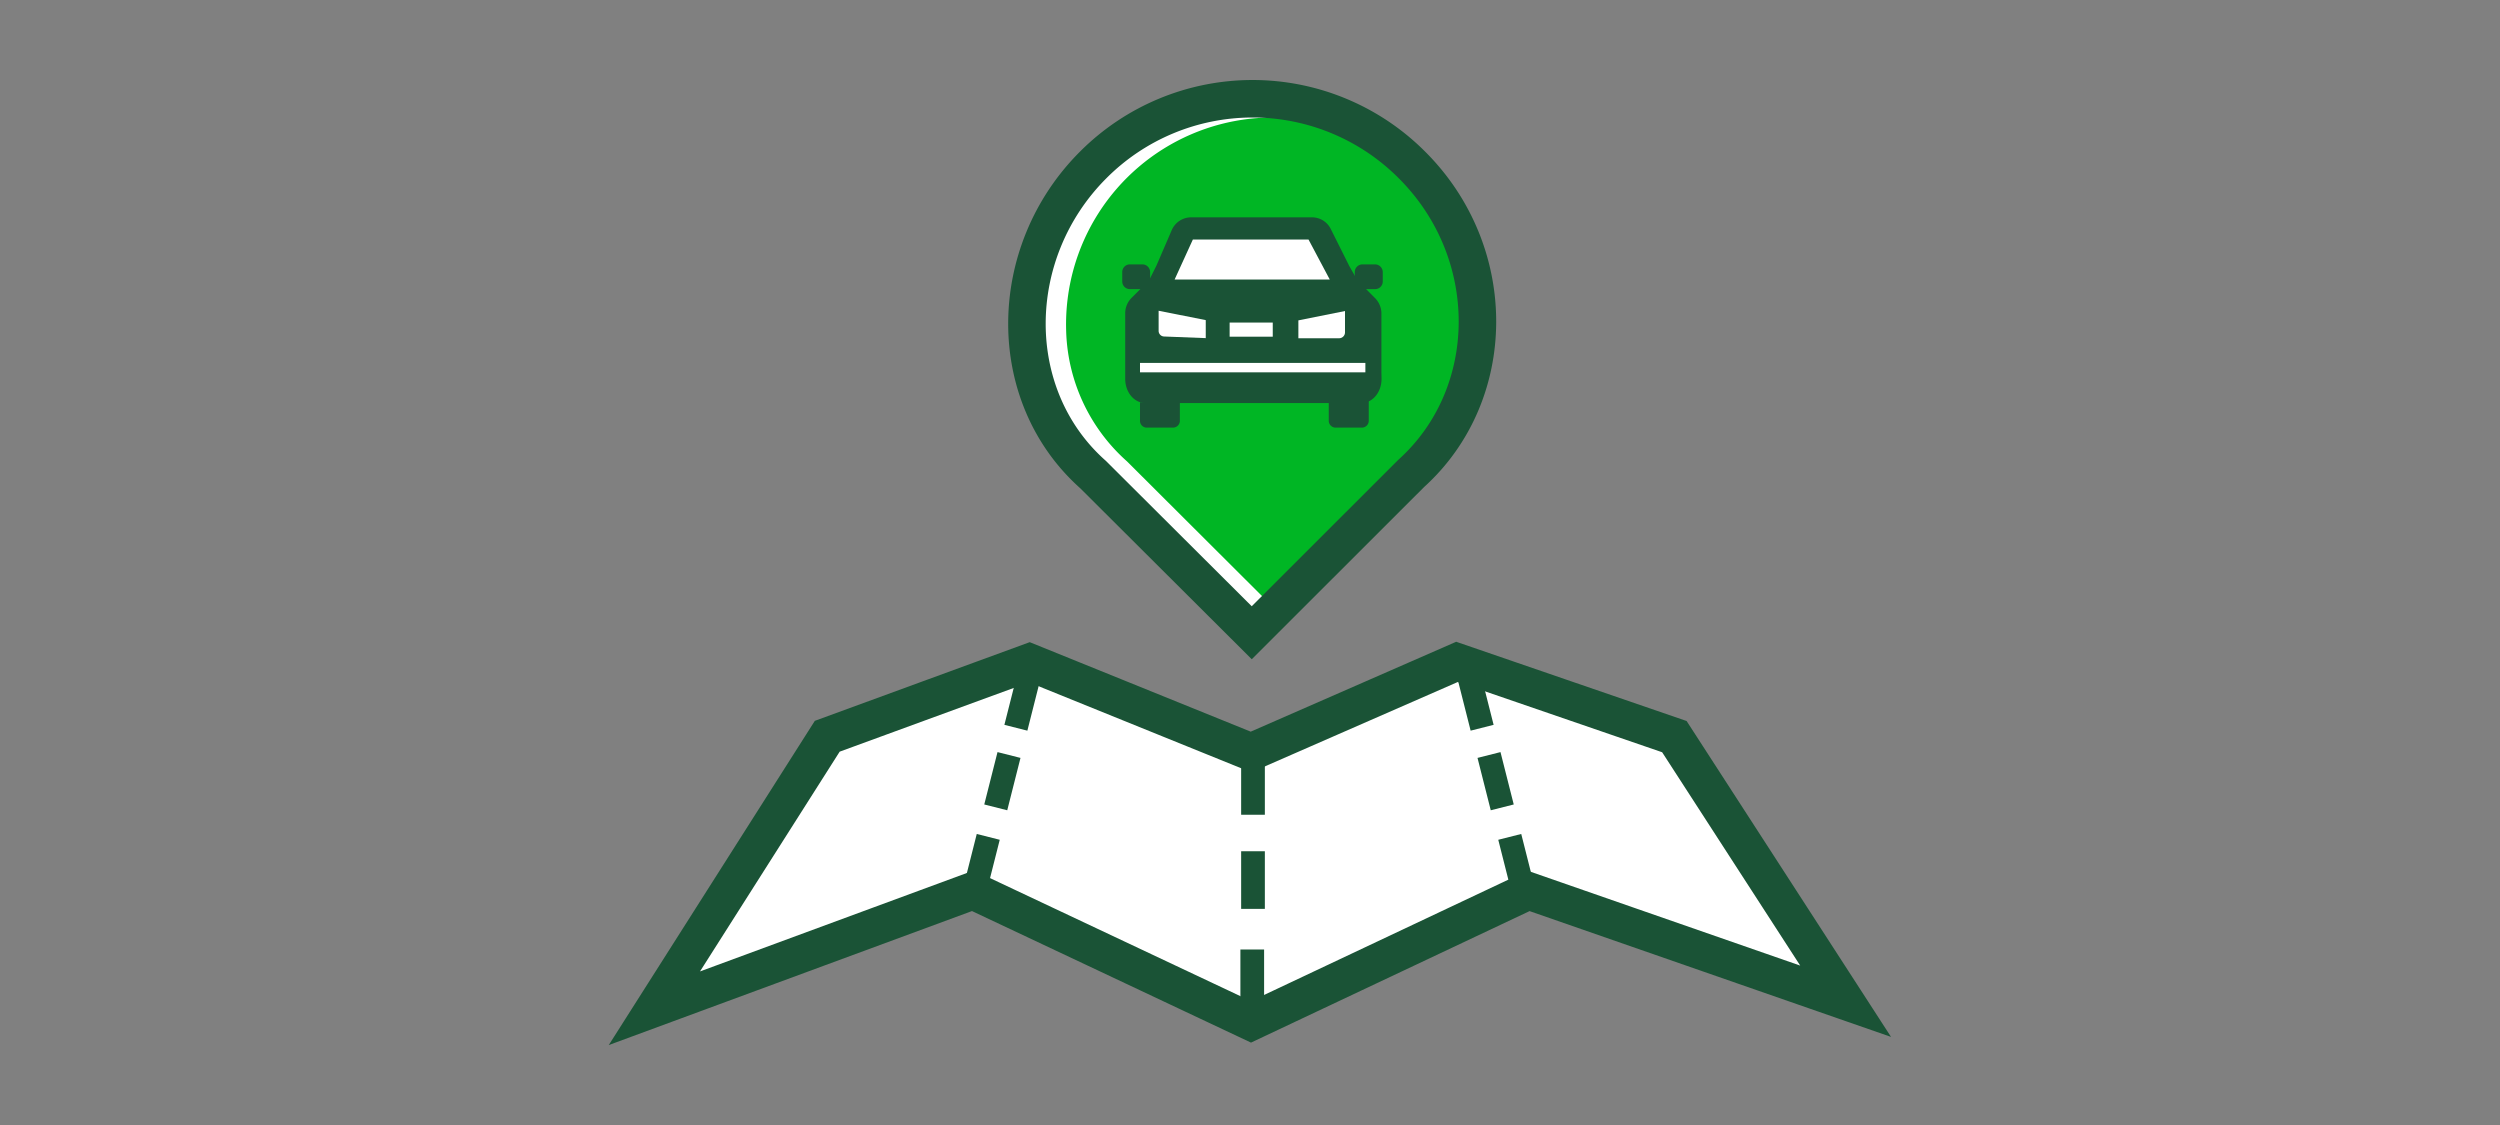 <svg id="DELIVERABLE_ART_WORKS" data-name="DELIVERABLE ART WORKS" xmlns="http://www.w3.org/2000/svg" viewBox="0 0 200 90"><rect x="0" y="0" width="200" height="90" fill="#808080" stroke="none"/><title>findADealer_smp_200x90</title><path d="M100.14,50.62,112.9,37.87c7-6.32,7.12-17.69,0-24.73a18,18,0,0,0-25.45.06c-7,7-7.12,18.45,0,24.77Z" style="fill:#fff"/><polygon points="66.18 58.9 82.35 52.98 100.08 60.16 116.56 52.95 133.95 58.93 147.65 80.1 122.28 71.27 100.08 81.75 77.83 71.26 52.35 80.66 66.18 58.9" style="fill:#fff"/><polygon points="66.18 58.9 82.35 52.98 100.08 60.16 116.56 52.95 133.95 58.93 147.65 80.1 122.28 71.27 100.08 81.75 77.83 71.26 52.35 80.66 66.18 58.9" style="fill:none;stroke:#1a5336;stroke-miterlimit:10;stroke-width:3px"/><line x1="100.24" y1="60.57" x2="100.24" y2="65.18" style="fill:none;stroke:#1a5336;stroke-miterlimit:10;stroke-width:1.896px"/><line x1="100.18" y1="75.96" x2="100.18" y2="80.57" style="fill:none;stroke:#1a5336;stroke-miterlimit:10;stroke-width:1.896px"/><line x1="100.24" y1="68.1" x2="100.24" y2="72.71" style="fill:none;stroke:#1a5336;stroke-miterlimit:10;stroke-width:1.896px"/><line x1="79.06" y1="66.95" x2="78" y2="71.14" style="fill:none;stroke:#1a5336;stroke-miterlimit:10;stroke-width:1.896px"/><line x1="80.72" y1="60.4" x2="79.66" y2="64.59" style="fill:none;stroke:#1a5336;stroke-miterlimit:10;stroke-width:1.896px"/><line x1="82.33" y1="54.03" x2="81.27" y2="58.22" style="fill:none;stroke:#1a5336;stroke-miterlimit:10;stroke-width:1.896px"/><line x1="120.78" y1="66.95" x2="121.84" y2="71.14" style="fill:none;stroke:#1a5336;stroke-miterlimit:10;stroke-width:1.896px"/><line x1="119.12" y1="60.4" x2="120.18" y2="64.59" style="fill:none;stroke:#1a5336;stroke-miterlimit:10;stroke-width:1.896px"/><line x1="117.51" y1="54.03" x2="118.57" y2="58.22" style="fill:none;stroke:#1a5336;stroke-miterlimit:10;stroke-width:1.896px"/><path d="M90.16,36.91a14.49,14.49,0,0,1-4.87-10.54,16.55,16.55,0,0,1,28.2-12.17,16.3,16.3,0,0,1,4.86,11.92,14.6,14.6,0,0,1-4.81,10.64L101.79,48.51Z" style="fill:#00b624"/><path d="M109.5,31.73v1.93a.55.55,0,0,1-.56.55h-2.08a.55.55,0,0,1-.56-.55V32.18" style="fill:#1a5336"/><path d="M109.76,29.86v-4.8a1,1,0,0,0-.28-.67L108,22.9l-.71-1.24-1.5-3a.92.92,0,0,0-.84-.52H95.3a.94.94,0,0,0-.87.57l-1.22,2.83-.67,1.34-1.49,1.49a1,1,0,0,0-.28.67v5.27c0,.65.39,1.18.87,1.18H108.9c.48,0,.87-.53.87-1.18Z" style="fill:#1a5336"/><path d="M109.76,29.86v-4.8a1,1,0,0,0-.28-.67L108,22.9l-.71-1.24-1.5-3a.92.92,0,0,0-.84-.52H95.3a.94.94,0,0,0-.87.57l-1.22,2.83-.67,1.34-1.49,1.49a1,1,0,0,0-.28.67v5.27c0,.65.39,1.18.87,1.18H108.9c.48,0,.87-.53.87-1.18Z" style="fill:none;stroke:#1a5336;stroke-miterlimit:10;stroke-width:1.507px"/><path d="M107.87,23.13H110a.61.61,0,0,0,.62-.62v-.74a.62.62,0,0,0-.62-.62h-1a.62.62,0,0,0-.62.62v.64h-.48" style="fill:#1a5336"/><path d="M92.5,23.13H90.39a.61.61,0,0,1-.61-.62v-.74a.61.61,0,0,1,.61-.62h1a.62.62,0,0,1,.62.62v.64h.48" style="fill:#1a5336"/><path d="M94.39,32.18v1.48a.55.55,0,0,1-.55.55H91.75a.54.54,0,0,1-.55-.55V32.18" style="fill:#1a5336"/><line x1="107.87" y1="22.82" x2="92.5" y2="22.82" style="fill:none;stroke:#1a5336;stroke-miterlimit:10;stroke-width:1.507px"/><line x1="98.37" y1="26.37" x2="101.82" y2="26.37" style="fill:none;stroke:#fff;stroke-miterlimit:10;stroke-width:1.13px"/><line x1="91.2" y1="29.41" x2="109.23" y2="29.41" style="fill:none;stroke:#fff;stroke-miterlimit:10;stroke-width:0.753px"/><polygon points="106.38 22.36 93.97 22.36 95.43 19.16 104.68 19.16 106.38 22.36" style="fill:#fff"/><path d="M93.13,26.92a.45.45,0,0,1-.44-.46v-1.6l3.77.75v1.44Z" style="fill:#fff"/><path d="M103.87,27.06V25.63l3.73-.75V26.6a.47.47,0,0,1-.46.46Z" style="fill:#fff"/><path d="M100.14,50.62,112.9,37.87c7-6.32,7.12-17.69,0-24.73a18,18,0,0,0-25.45.06c-7,7-7.12,18.45,0,24.77Z" style="fill:none;stroke:#1a5336;stroke-miterlimit:10;stroke-width:3px"/></svg>